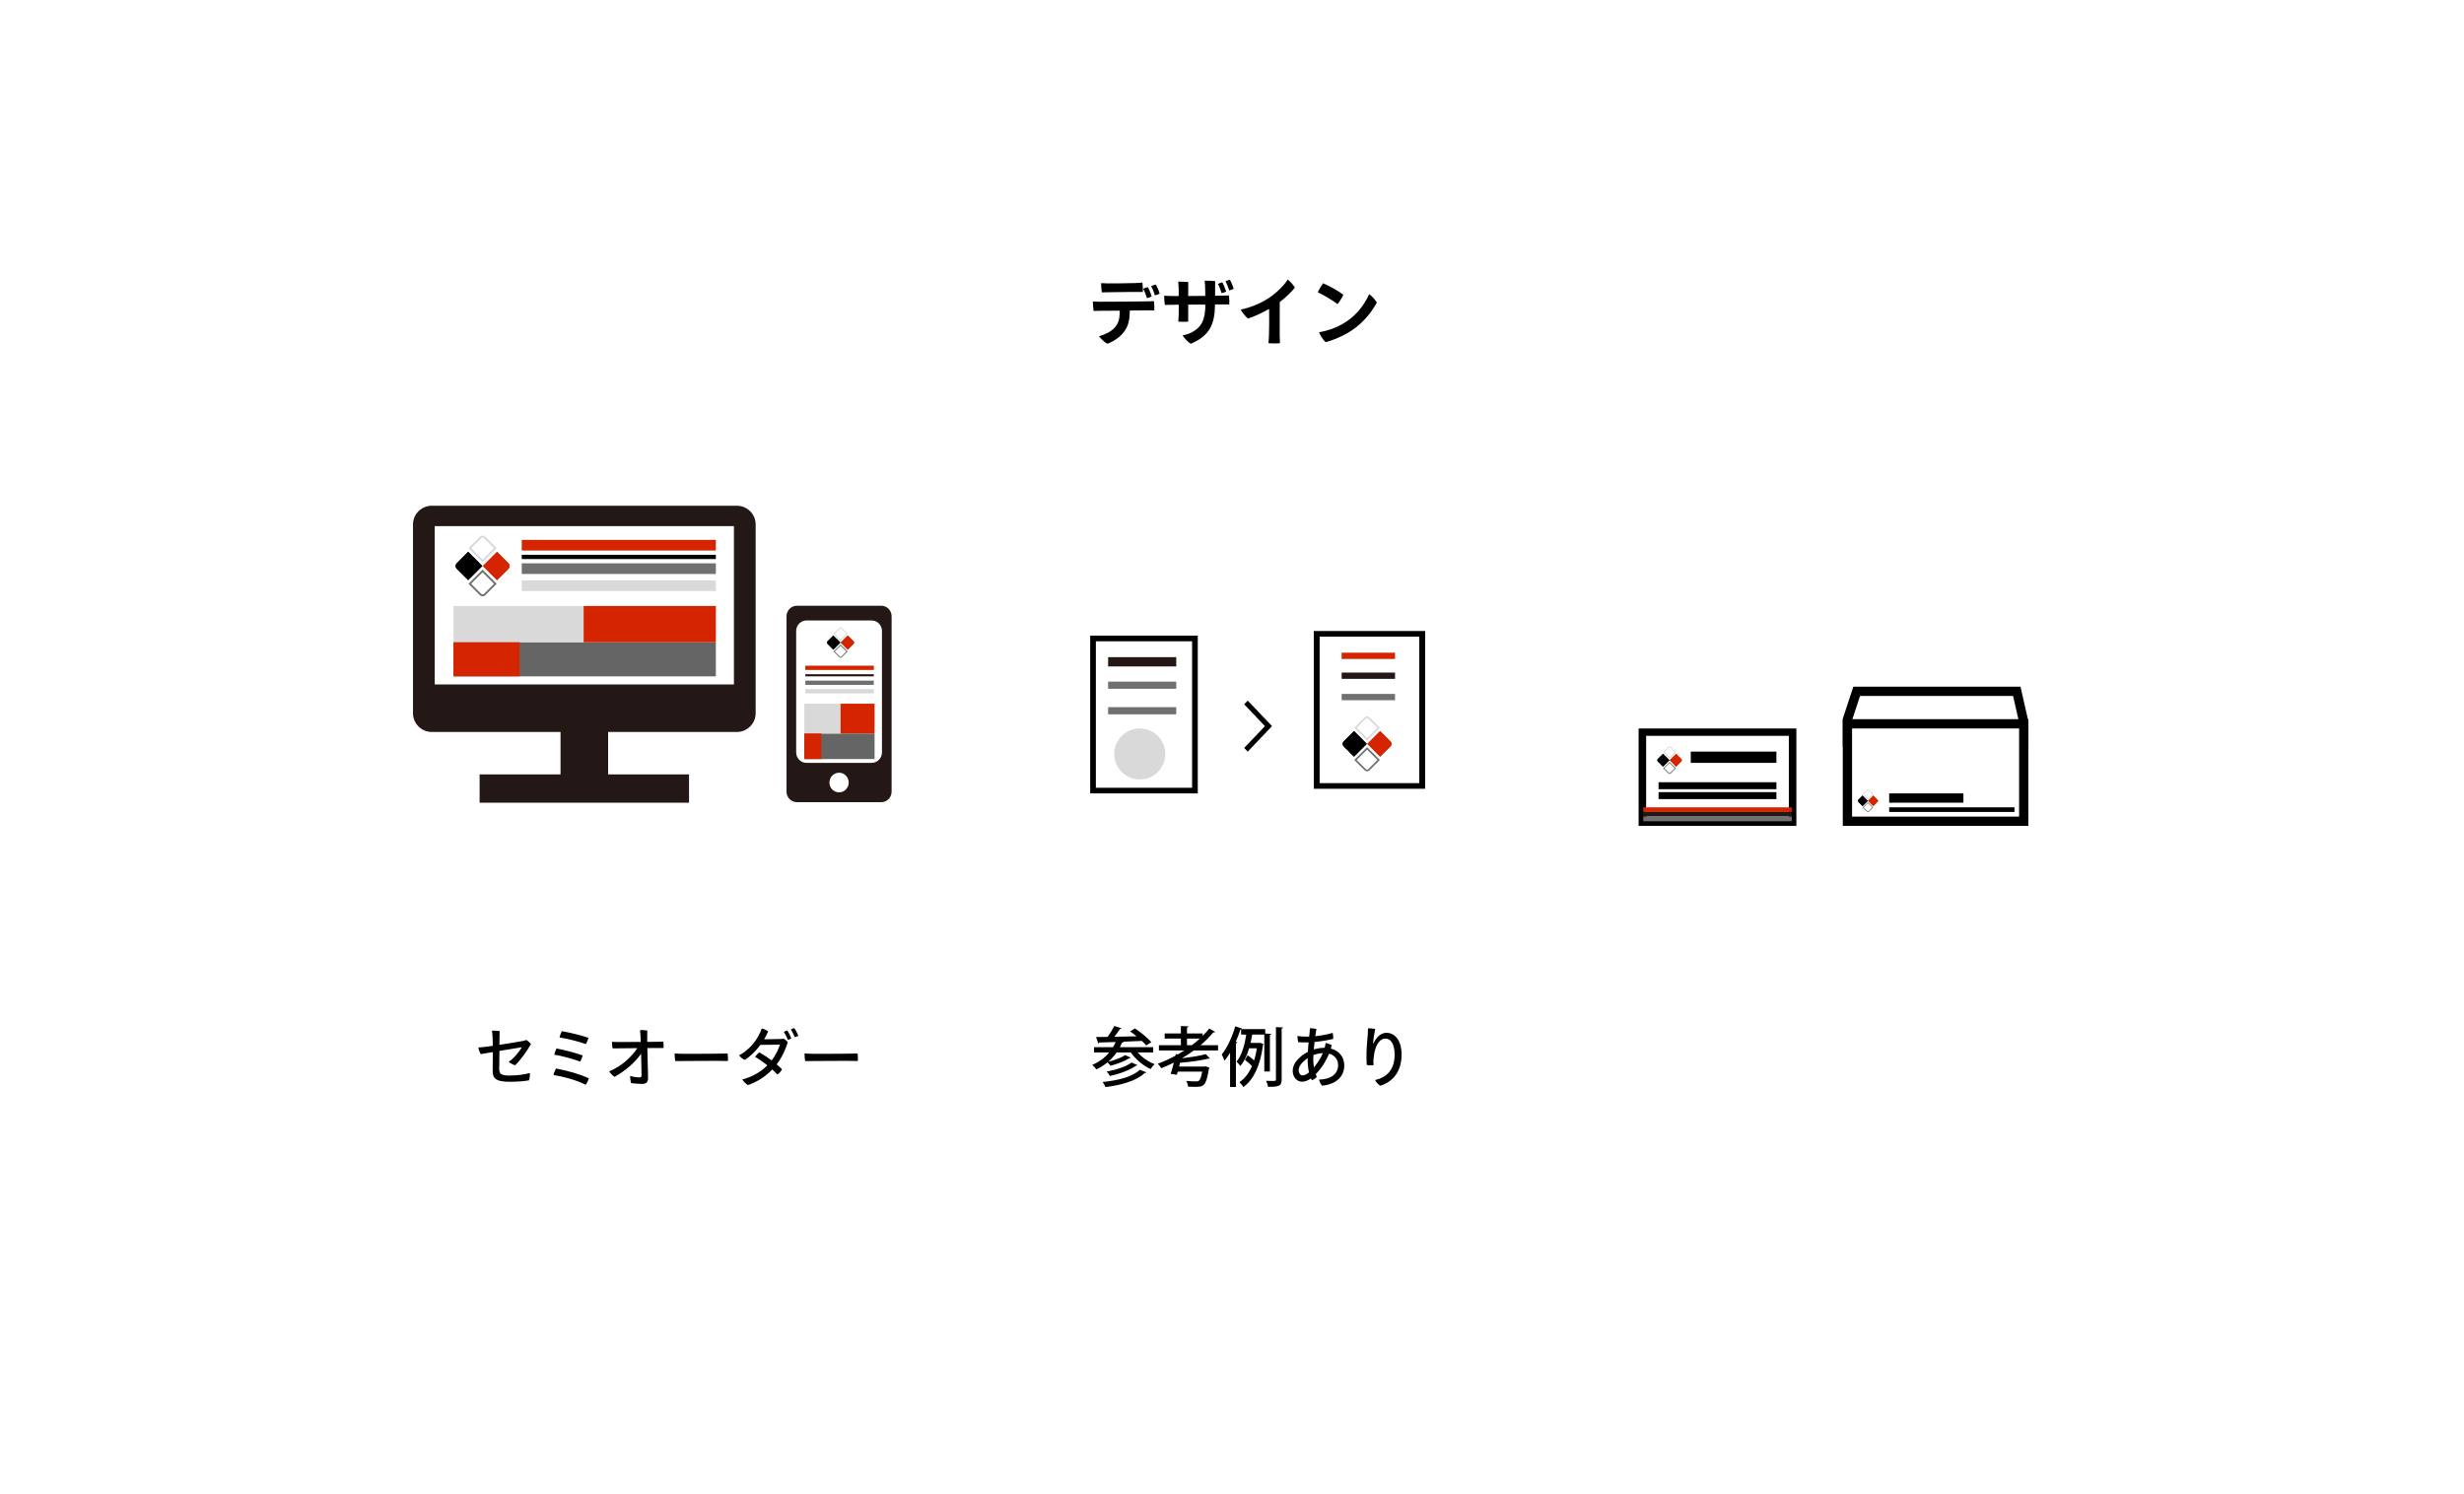 <?xml version="1.0" encoding="UTF-8"?> <svg xmlns="http://www.w3.org/2000/svg" width="531" height="322" viewBox="0 0 531 322" fill="none"><g filter="url(#filter0_d_868_56621)"><rect width="225.485" height="225.485" transform="matrix(0.71 0.704 -0.71 0.704 162.273 2)" fill="white"></rect></g><g filter="url(#filter1_d_868_56621)"><rect width="225.485" height="225.485" transform="matrix(0.71 0.704 -0.71 0.704 266.273 2)" fill="white"></rect></g><g filter="url(#filter2_d_868_56621)"><rect width="225.485" height="225.485" transform="matrix(0.71 0.704 -0.71 0.704 369.273 2)" fill="white"></rect></g><path d="M106.199 226.756L103.595 227.19C103.385 226.868 103.147 226.182 103.091 225.762C103.651 225.72 104.323 225.664 105.009 225.566C105.247 225.538 105.667 225.468 106.199 225.398C106.185 224.754 106.171 224.068 106.157 223.606C106.129 223.144 106.087 222.584 106.017 222.15C106.521 222.108 107.193 222.15 107.669 222.22C107.655 222.752 107.641 223.844 107.627 225.188C109.643 224.88 112.107 224.488 112.793 224.334C113.045 224.278 113.269 224.208 113.423 224.138C113.745 224.32 114.179 224.698 114.417 225.006C113.969 225.902 112.177 228.562 111.001 229.598C110.623 229.5 109.895 229.108 109.615 228.856C110.707 228.184 112.023 226.49 112.471 225.706C111.981 225.776 109.769 226.14 107.627 226.504C107.613 228.198 107.585 229.892 107.585 230.508C107.585 231.376 108.019 231.81 109.699 231.81C111.379 231.81 113.199 231.586 114.193 231.25C114.235 231.642 114.137 232.468 114.039 232.832C113.297 232.986 111.617 233.154 109.839 233.154C106.661 233.154 106.171 232.272 106.171 230.774C106.171 229.836 106.185 227.834 106.199 226.756ZM121.081 222.248C122.873 222.542 125.715 223.27 126.821 223.676C126.695 224.124 126.485 224.67 126.261 225.034C124.805 224.502 122.145 223.816 120.577 223.606C120.689 223.13 120.885 222.584 121.081 222.248ZM119.933 225.972C121.697 226.308 124.483 227.05 125.575 227.484C125.477 227.89 125.253 228.464 125.043 228.814C123.559 228.254 121.263 227.596 119.443 227.316C119.527 226.91 119.737 226.336 119.933 225.972ZM119.835 230.298C122.187 230.732 124.861 231.46 126.891 232.412C126.779 232.832 126.513 233.434 126.219 233.798C124.189 232.762 121.249 231.978 119.289 231.698C119.359 231.306 119.625 230.606 119.835 230.298ZM141.857 224.53L142.935 224.488C143.019 224.866 143.033 225.51 143.005 225.888C142.725 225.888 142.431 225.874 142.095 225.874C141.913 225.874 140.835 225.874 139.505 225.888C139.533 227.596 139.645 231.614 139.659 232.328C139.673 233.182 139.309 233.616 138.385 233.616C137.713 233.616 136.537 233.518 135.991 233.434C135.879 233.056 135.795 232.328 135.781 231.908C136.537 232.104 137.461 232.216 137.741 232.216C138.105 232.216 138.259 232.104 138.259 231.684C138.259 231.684 138.259 231.362 138.161 227.092C137.013 228.814 134.843 230.774 132.435 232.09C132.029 231.852 131.497 231.264 131.287 230.9C133.919 229.836 136.131 227.778 137.349 225.902C135.543 225.916 133.821 225.944 133.443 225.944C133.219 225.944 132.435 225.958 132.015 225.958C131.931 225.538 131.875 224.964 131.889 224.544C132.323 224.572 132.757 224.586 133.247 224.586C133.793 224.6 136.019 224.586 138.091 224.558C138.049 223.69 138.021 222.626 137.937 222.01C138.301 221.982 139.085 222.038 139.491 222.108C139.477 222.612 139.477 223.564 139.477 224.558C140.667 224.544 141.605 224.53 141.857 224.53ZM145.385 227.05C145.777 227.078 146.701 227.134 147.485 227.134C150.621 227.148 155.507 227.092 156.809 227.064C156.879 227.414 156.907 228.296 156.865 228.674C154.891 228.59 147.261 228.702 145.511 228.688C145.441 228.296 145.371 227.498 145.385 227.05ZM171.159 221.576C171.467 221.982 171.859 222.752 172.041 223.228C171.873 223.354 171.551 223.494 171.271 223.55C171.061 222.976 170.739 222.346 170.431 221.884C170.655 221.758 170.935 221.618 171.159 221.576ZM168.009 223.928V223.942C168.513 223.928 168.653 223.914 168.905 223.858C169.213 224.04 169.549 224.334 169.759 224.614C169.493 225.636 168.681 227.694 167.379 229.402C167.785 229.752 168.177 230.102 168.527 230.452C168.345 230.872 167.939 231.348 167.519 231.586C167.225 231.264 166.861 230.886 166.427 230.508C164.943 232.048 163.165 233.182 161.177 233.868C160.813 233.644 160.239 233.112 159.959 232.65C161.737 232.202 163.697 231.278 165.377 229.612C164.523 228.94 163.599 228.282 162.717 227.778C162.927 227.456 163.347 227.036 163.627 226.812C164.481 227.288 165.419 227.89 166.301 228.548C167.281 227.26 167.897 225.818 168.065 225.146L163.865 225.202C162.885 226.518 161.667 227.722 160.505 228.436C160.085 228.268 159.511 227.806 159.273 227.456C161.625 226.238 163.459 223.83 164.159 221.66C164.677 221.786 165.167 222.01 165.531 222.304C165.321 222.836 165.027 223.41 164.677 223.998C167.603 223.97 168.009 223.928 168.009 223.928ZM168.919 222.388C169.157 222.276 169.437 222.15 169.661 222.094C169.969 222.514 170.361 223.34 170.529 223.802C170.375 223.928 170.039 224.068 169.787 224.11C169.577 223.564 169.255 222.892 168.919 222.388ZM173.385 227.05C173.777 227.078 174.701 227.134 175.485 227.134C178.621 227.148 183.507 227.092 184.809 227.064C184.879 227.414 184.907 228.296 184.865 228.674C182.891 228.59 175.261 228.702 173.511 228.688C173.441 228.296 173.371 227.498 173.385 227.05Z" fill="black"></path><path d="M248.523 225.692V226.826H245.163C246.115 227.904 247.487 228.856 248.831 229.36C248.537 229.612 248.145 230.102 247.949 230.41C246.339 229.668 244.743 228.324 243.679 226.826H240.641C240.123 227.582 239.507 228.254 238.821 228.842C240.095 228.534 241.635 227.974 242.461 227.414L243.693 227.946C243.651 228.016 243.553 228.058 243.399 228.058C242.433 228.688 240.739 229.332 239.325 229.696C239.171 229.486 238.905 229.192 238.667 228.968C237.939 229.57 237.141 230.074 236.273 230.48C236.077 230.214 235.657 229.738 235.377 229.514C236.805 228.912 238.065 228.002 239.045 226.826H235.769V225.692H239.857C240.067 225.342 240.263 224.964 240.431 224.586C239.101 224.628 237.897 224.656 236.931 224.684C236.889 224.81 236.805 224.88 236.693 224.894L236.203 223.508C236.903 223.494 237.743 223.494 238.681 223.48C239.227 222.752 239.787 221.828 240.137 221.128L241.705 221.632C241.663 221.73 241.537 221.772 241.355 221.772C241.033 222.276 240.585 222.892 240.137 223.452C241.649 223.424 243.301 223.382 244.939 223.354C244.477 222.962 243.987 222.598 243.539 222.29L244.589 221.66C245.821 222.486 247.375 223.718 248.117 224.614C247.655 224.936 247.319 225.118 246.997 225.314C246.773 225.034 246.451 224.698 246.087 224.348C244.729 224.418 243.343 224.474 242.013 224.516L242.139 224.558C242.097 224.67 241.971 224.726 241.789 224.726C241.649 225.062 241.509 225.384 241.341 225.692H248.523ZM243.847 229.01L245.121 229.556C245.065 229.64 244.967 229.682 244.813 229.682C243.539 230.62 241.271 231.446 239.199 231.908C239.045 231.614 238.751 231.208 238.485 230.956C240.431 230.606 242.685 229.892 243.847 229.01ZM245.639 230.564L247.039 231.11C246.997 231.208 246.885 231.264 246.703 231.25C244.981 232.902 241.831 233.84 238.233 234.302C238.107 233.966 237.855 233.49 237.617 233.196C240.977 232.874 244.099 232.062 245.639 230.564ZM262.495 225.272V226.406H257.273C256.461 226.994 255.607 227.54 254.739 228.058V228.072C256.629 227.862 258.631 227.554 259.849 227.19L260.731 228.114C260.689 228.156 260.633 228.17 260.563 228.17C260.521 228.17 260.479 228.17 260.437 228.156C258.939 228.548 256.475 228.884 254.305 229.052L254.095 229.878H259.541L259.821 229.822L260.633 230.102C260.619 230.2 260.577 230.312 260.507 230.41C259.905 234.246 259.303 234.246 257.385 234.246C256.979 234.246 256.517 234.232 256.027 234.204C256.013 233.826 255.859 233.322 255.621 232.972C256.475 233.056 257.385 233.07 257.735 233.07C258.015 233.07 258.197 233.056 258.351 232.944C258.617 232.734 258.869 232.146 259.079 230.97H253.815C253.745 231.208 253.675 231.432 253.619 231.642L252.289 231.446C252.499 230.802 252.751 229.92 252.975 229.024C252.079 229.458 251.183 229.864 250.259 230.228C250.091 229.962 249.755 229.514 249.503 229.262C250.777 228.786 252.065 228.212 253.311 227.54L253.381 227.19L253.843 227.246C254.305 226.98 254.767 226.7 255.229 226.406H249.755V225.272H254.487V223.844H250.987V222.738H254.487V221.128L256.139 221.212C256.125 221.338 256.027 221.408 255.803 221.45V222.738H259.177V223.27C259.695 222.752 260.185 222.206 260.619 221.66L261.879 222.416C261.837 222.486 261.739 222.514 261.627 222.514C261.585 222.514 261.529 222.514 261.473 222.5C260.661 223.48 259.723 224.418 258.715 225.272H262.495ZM255.803 223.844V225.272H256.853C257.455 224.81 258.029 224.334 258.575 223.844H255.803ZM273.667 223.06V230.942H272.463V222.976H269.859C269.761 223.55 269.649 224.152 269.509 224.782H271.301C271.413 224.754 271.469 224.754 271.525 224.74C271.749 224.81 271.959 224.894 272.295 225.02C272.281 225.104 272.225 225.188 272.169 225.244C271.637 229.598 270.139 232.72 267.955 234.288C267.773 233.966 267.353 233.448 267.101 233.238C268.221 232.482 269.131 231.32 269.803 229.794C269.467 229.388 268.823 228.828 268.291 228.436L268.865 227.442C269.341 227.75 269.915 228.198 270.265 228.548C270.517 227.764 270.713 226.896 270.853 225.944H269.187C268.767 227.358 268.165 228.744 267.297 229.752C267.115 229.486 266.723 229.038 266.485 228.814C267.675 227.372 268.277 224.992 268.571 222.976H267.465V221.828C267.423 221.842 267.381 221.842 267.339 221.842C267.045 222.738 266.695 223.648 266.303 224.53L266.667 224.642C266.639 224.74 266.541 224.824 266.345 224.852V234.274H265.085V226.882C264.707 227.526 264.301 228.114 263.881 228.632C263.769 228.296 263.475 227.582 263.293 227.26C264.427 225.888 265.533 223.522 266.205 221.198L267.689 221.688C267.675 221.73 267.633 221.772 267.577 221.8H272.659V222.752L273.975 222.836C273.961 222.948 273.877 223.018 273.667 223.06ZM274.969 232.65V221.366L276.523 221.45C276.495 221.576 276.425 221.646 276.201 221.674V232.664C276.201 234.064 275.627 234.246 273.275 234.246C273.219 233.896 273.037 233.322 272.855 232.944C273.345 232.972 273.807 232.972 274.143 232.972C274.885 232.972 274.969 232.972 274.969 232.65ZM285.371 225.832H285.469C285.567 225.482 285.637 225.146 285.665 224.796C286.071 224.852 286.715 225.09 286.981 225.258C286.939 225.482 286.883 225.734 286.799 226C288.605 226.462 289.697 227.834 289.697 229.654C289.697 231.824 288.171 233.686 284.909 233.994C284.629 233.714 284.349 233.07 284.251 232.692C286.939 232.622 288.367 231.376 288.367 229.57C288.367 228.38 287.667 227.428 286.421 227.092C285.875 228.45 284.951 230.074 283.537 231.516C283.607 231.712 283.691 231.908 283.775 232.104C283.565 232.356 283.089 232.706 282.697 232.818C282.627 232.692 282.571 232.552 282.515 232.426C281.913 232.86 281.269 233.14 280.569 233.14C279.519 233.14 278.581 232.174 278.581 230.788C278.581 230.06 278.875 229.346 279.295 228.786C279.925 227.932 280.863 227.218 281.857 226.7C281.885 226.014 281.941 225.314 282.011 224.656C281.843 224.67 281.689 224.67 281.535 224.67C281.059 224.67 280.331 224.67 279.785 224.628C279.687 224.348 279.589 223.578 279.603 223.284C279.995 223.368 280.737 223.41 281.339 223.424H281.353C281.605 223.424 281.871 223.424 282.137 223.41C282.207 222.654 282.277 222.01 282.305 221.604C282.753 221.604 283.341 221.674 283.691 221.786C283.621 222.15 283.523 222.682 283.439 223.326C284.741 223.2 286.029 222.962 287.191 222.612C287.289 222.962 287.331 223.648 287.317 223.9C286.477 224.138 284.839 224.432 283.285 224.572C283.229 225.104 283.173 225.65 283.131 226.182C283.915 225.944 284.741 225.832 285.371 225.832ZM283.019 228.338C283.019 228.842 283.061 229.43 283.159 230.06C283.719 229.388 284.531 228.254 285.077 226.966C284.335 227.008 283.635 227.162 283.047 227.4C283.033 227.736 283.019 228.058 283.019 228.338ZM281.801 228.324V228.058C281.227 228.45 280.639 228.954 280.289 229.472C279.995 229.906 279.869 230.298 279.869 230.69C279.869 231.236 280.191 231.782 280.695 231.782C281.101 231.782 281.549 231.586 282.095 231.124C281.899 230.27 281.801 229.318 281.801 228.324ZM295.913 225.006H295.927C296.403 223.9 297.369 222.598 298.783 222.598C300.407 222.598 302.045 223.97 302.045 227.302C302.045 230.858 300.267 233.098 297.481 234.008C297.033 233.77 296.557 233.252 296.333 232.776C298.797 232.23 300.547 230.578 300.547 227.33C300.547 224.908 299.665 223.844 298.573 223.844C297.159 223.844 296.291 225.622 296.081 227.61C295.955 228.338 295.955 228.926 295.997 229.57C295.647 229.64 294.947 229.626 294.527 229.514C294.485 228.828 294.471 227.652 294.485 226.938C294.499 225.692 294.709 223.648 294.765 222.864C294.779 222.444 294.807 221.982 294.807 221.632C295.283 221.632 295.969 221.688 296.361 221.772C296.151 222.78 295.927 224.124 295.913 225.006Z" fill="black"></path><path d="M238.893 62.984C238.637 62.984 237.885 63.001 237.453 63.017C237.373 62.553 237.277 61.608 237.309 61.017C237.837 61.048 238.109 61.065 238.669 61.081C239.661 61.112 244.029 61.032 244.845 61.001C245.389 60.984 245.805 60.937 246.189 60.904C246.269 61.385 246.317 62.344 246.285 62.92C245.613 62.904 239.965 62.953 238.893 62.984ZM249.069 61.321C249.389 61.816 249.773 62.745 249.901 63.288C249.693 63.432 249.261 63.577 248.893 63.657C248.701 63.017 248.381 62.233 248.061 61.688C248.397 61.529 248.781 61.385 249.069 61.321ZM248.189 63.88C247.981 64.025 247.549 64.201 247.181 64.264C247.005 63.657 246.685 62.825 246.349 62.233C246.685 62.089 247.069 61.944 247.357 61.864C247.661 62.392 248.045 63.385 248.189 63.88ZM247.181 64.953C247.549 64.953 248.301 64.921 248.685 64.904C248.765 65.465 248.781 66.392 248.749 66.904C248.301 66.904 247.821 66.888 247.357 66.888C246.909 66.888 245.309 66.904 243.485 66.921C243.453 68.776 243.229 70.073 242.381 71.305C241.629 72.409 240.205 73.544 238.621 74.088C238.013 73.769 237.181 72.936 236.845 72.472C237.965 72.168 239.437 71.528 240.269 70.552C241.181 69.513 241.293 68.424 241.309 66.953C239.389 66.969 237.661 66.984 237.197 66.984C236.765 66.984 236.125 67.001 235.677 67.016C235.597 66.537 235.501 65.513 235.517 64.984C235.997 65.016 236.445 65.016 236.989 65.032C237.933 65.064 246.365 64.969 247.181 64.953ZM265.853 62.233C265.661 62.377 265.229 62.52 264.909 62.6C264.701 61.977 264.397 61.16 264.093 60.617C264.397 60.489 264.749 60.361 265.037 60.297C265.341 60.776 265.725 61.721 265.853 62.233ZM261.853 63.736L263.293 63.721C263.645 63.705 264.461 63.688 264.829 63.672C264.925 64.233 264.957 65.001 264.893 65.624C264.461 65.624 263.933 65.609 263.453 65.609L261.837 65.624C261.805 69.849 260.685 72.376 256.621 74.088C256.157 73.832 255.229 72.936 254.845 72.281C255.533 72.153 256.285 71.928 256.781 71.656C258.861 70.569 259.757 69.032 259.757 65.641L256.061 65.656V69.32C255.533 69.368 254.621 69.385 253.933 69.32C253.965 69.081 253.997 68.329 254.013 67.817C254.029 67.257 254.029 66.489 254.029 65.672L252.573 65.689C252.125 65.704 251.485 65.704 251.053 65.721C250.941 65.257 250.861 64.184 250.893 63.736C251.357 63.769 251.805 63.769 252.365 63.8H254.013V62.233C253.997 61.736 253.965 61.16 253.917 60.697C254.477 60.697 255.549 60.728 256.077 60.792C256.077 61.145 256.061 62.377 256.061 63.8L259.741 63.769C259.741 63.081 259.725 62.441 259.709 62.025C259.709 61.672 259.677 61.017 259.613 60.489C260.221 60.489 261.309 60.536 261.869 60.584C261.869 61.352 261.853 62.553 261.853 63.736ZM264.237 62.84C264.029 62.968 263.613 63.129 263.261 63.176C263.085 62.6 262.765 61.736 262.461 61.193C262.781 61.032 263.149 60.904 263.405 60.84C263.709 61.321 264.093 62.344 264.237 62.84ZM279.053 61.977C278.317 62.904 277.213 64.025 275.789 65.097C275.773 69.737 275.773 72.105 275.773 72.105C275.773 72.648 275.821 73.481 275.837 73.96C275.277 74.04 274.045 74.04 273.357 73.96C273.405 73.544 273.437 72.953 273.469 72.136C273.517 70.68 273.533 68.936 273.501 66.585C271.981 67.448 270.285 68.216 268.941 68.665C268.429 68.249 267.661 67.272 267.389 66.713C269.357 66.344 271.581 65.416 273.213 64.376C274.941 63.273 276.701 61.577 277.501 60.248C278.029 60.648 278.765 61.449 279.053 61.977ZM285.117 61.048C286.381 61.577 288.381 62.664 289.485 63.513C289.277 64.088 288.637 65.097 288.237 65.544C287.213 64.745 285.357 63.624 283.965 62.984C284.221 62.472 284.861 61.401 285.117 61.048ZM284.269 71.593C285.997 71.337 287.773 70.713 289.229 69.88C291.933 68.376 293.773 66.168 295.069 63.401C295.645 63.785 296.429 64.68 296.717 65.225C295.229 67.912 293.117 70.216 290.397 71.784C288.685 72.76 286.989 73.4 285.677 73.752C285.085 73.209 284.493 72.264 284.269 71.593Z" fill="black"></path><path d="M398.125 155.05V160H436.125V155.6L434.625 149H400.125L398.125 155.05Z" stroke="black" stroke-width="2"></path><rect x="398.125" y="156" width="38" height="21" fill="white" stroke="black" stroke-width="2"></rect><g filter="url(#filter3_d_868_56621)"><path d="M403.178 170.216C403.298 170.097 403.491 170.097 403.611 170.216L405.785 172.39C405.904 172.51 405.904 172.704 405.785 172.823L403.611 174.997C403.491 175.117 403.298 175.117 403.178 174.997L401.004 172.823C400.885 172.704 400.885 172.51 401.004 172.39L403.178 170.216Z" fill="white"></path></g><path d="M402.33 170.255C402.45 170.135 402.644 170.135 402.763 170.255L403.683 171.174L402.547 172.31L401.411 171.174L402.33 170.255Z" fill="white"></path><path fill-rule="evenodd" clip-rule="evenodd" d="M403.466 171.174L402.655 170.363C402.595 170.303 402.498 170.303 402.439 170.363L401.628 171.174L402.547 172.093L403.466 171.174ZM402.763 170.255C402.644 170.135 402.45 170.135 402.33 170.255L401.411 171.174L402.547 172.31L403.683 171.174L402.763 170.255Z" fill="#D9D9D9"></path><path d="M402.547 172.894L403.683 174.029L402.763 174.949C402.644 175.068 402.45 175.068 402.33 174.949L401.411 174.029L402.547 172.894Z" fill="white"></path><path fill-rule="evenodd" clip-rule="evenodd" d="M403.466 174.029L402.547 173.11L401.628 174.029L402.439 174.841C402.498 174.9 402.595 174.9 402.655 174.841L403.466 174.029ZM402.547 172.894L401.411 174.029L402.33 174.949C402.45 175.068 402.644 175.068 402.763 174.949L403.683 174.029L402.547 172.894Z" fill="#707070"></path><path d="M403.707 171.466L404.626 172.385C404.746 172.505 404.746 172.699 404.626 172.818L403.707 173.738L402.571 172.602L403.707 171.466Z" fill="#D52400"></path><path fill-rule="evenodd" clip-rule="evenodd" d="M404.561 172.45L403.707 171.596L402.701 172.602L403.707 173.608L404.561 172.753C404.645 172.67 404.645 172.534 404.561 172.45ZM403.707 171.466L402.571 172.602L403.707 173.738L404.626 172.818C404.746 172.699 404.746 172.505 404.626 172.385L403.707 171.466Z" fill="#D52400"></path><path d="M401.387 171.466L402.523 172.602L401.387 173.738L400.467 172.818C400.348 172.699 400.348 172.505 400.467 172.385L401.387 171.466Z" fill="black"></path><path fill-rule="evenodd" clip-rule="evenodd" d="M402.393 172.602L401.387 171.596L400.532 172.45C400.449 172.534 400.449 172.67 400.532 172.753L401.387 173.608L402.393 172.602ZM401.387 171.466L400.467 172.385C400.348 172.505 400.348 172.699 400.467 172.818L401.387 173.738L402.523 172.602L401.387 171.466Z" fill="black"></path><path d="M423.125 171H407.125V173H423.125V171Z" fill="black"></path><path d="M434.125 174H407.125V175H434.125V174Z" fill="black"></path><g clip-path="url(#clip0_868_56621)"><path d="M353.125 157V178H387.125V157H353.125ZM385.5 176.404H354.75V158.597H385.5V176.404Z" fill="black"></path><path d="M382.821 161.991H364.363V164.419H382.821V161.991Z" fill="black"></path><path d="M386.125 174H354.125V175H386.125V174Z" fill="#D52400"></path><path d="M386.125 175H354.125V176H386.125V175Z" fill="#231815"></path><path d="M386.125 176H354.125V177H386.125V176Z" fill="#707070"></path><path d="M382.822 168.592H357.426V170.092H382.822V168.592Z" fill="black"></path><path d="M382.822 170.728H357.426V172.228H382.822V170.728Z" fill="black"></path><g filter="url(#filter4_d_868_56621)"><path d="M360.565 160.944C360.71 160.798 360.946 160.798 361.092 160.944L363.738 163.59C363.884 163.735 363.884 163.971 363.738 164.117L361.092 166.763C360.946 166.909 360.71 166.909 360.565 166.763L357.918 164.117C357.773 163.971 357.773 163.735 357.918 163.59L360.565 160.944Z" fill="white"></path></g><path d="M359.529 160.99C359.675 160.844 359.911 160.844 360.056 160.99L361.176 162.109L359.793 163.492L358.41 162.109L359.529 160.99Z" fill="white"></path><path fill-rule="evenodd" clip-rule="evenodd" d="M360.912 162.109L359.925 161.122C359.852 161.049 359.734 161.049 359.661 161.122L358.674 162.109L359.793 163.228L360.912 162.109ZM360.056 160.99C359.911 160.844 359.675 160.844 359.529 160.99L358.41 162.109L359.793 163.492L361.176 162.109L360.056 160.99Z" fill="#D9D9D9"></path><path d="M359.793 164.203L361.176 165.585L360.056 166.705C359.911 166.85 359.675 166.85 359.529 166.705L358.41 165.585L359.793 164.203Z" fill="white"></path><path fill-rule="evenodd" clip-rule="evenodd" d="M360.912 165.585L359.793 164.466L358.674 165.585L359.661 166.573C359.734 166.646 359.852 166.646 359.925 166.573L360.912 165.585ZM359.793 164.203L358.41 165.585L359.529 166.705C359.675 166.85 359.911 166.85 360.056 166.705L361.176 165.585L359.793 164.203Z" fill="#707070"></path><path d="M361.207 162.465L362.326 163.584C362.472 163.729 362.472 163.965 362.326 164.111L361.207 165.23L359.824 163.847L361.207 162.465Z" fill="#D52400"></path><path fill-rule="evenodd" clip-rule="evenodd" d="M362.247 163.663L361.207 162.623L359.982 163.847L361.207 165.072L362.247 164.032C362.349 163.93 362.349 163.765 362.247 163.663ZM361.207 162.465L359.824 163.847L361.207 165.23L362.326 164.111C362.472 163.965 362.472 163.729 362.326 163.584L361.207 162.465Z" fill="#D52400"></path><path d="M358.383 162.465L359.766 163.847L358.383 165.23L357.264 164.111C357.118 163.965 357.118 163.729 357.264 163.584L358.383 162.465Z" fill="black"></path><path fill-rule="evenodd" clip-rule="evenodd" d="M359.607 163.847L358.383 162.623L357.343 163.663C357.241 163.765 357.241 163.93 357.343 164.032L358.383 165.072L359.607 163.847ZM358.383 162.465L357.264 163.584C357.118 163.729 357.118 163.965 357.264 164.111L358.383 165.23L359.766 163.847L358.383 162.465Z" fill="black"></path></g><path fill-rule="evenodd" clip-rule="evenodd" d="M305.862 137.214H284.388V168.786H305.862V137.214ZM283.125 136V170H307.125V136H283.125Z" fill="black"></path><path d="M300.636 140.671H289.125V142.025H300.636V140.671Z" fill="#D52400"></path><path d="M300.636 144.958H289.125V146.312H300.636V144.958Z" fill="#231815"></path><path d="M300.636 149.56H289.125V150.915H300.636V149.56Z" fill="#707070"></path><g filter="url(#filter5_d_868_56621)"><path d="M296.138 154.526C296.429 154.236 296.9 154.236 297.19 154.526L302.472 159.808C302.763 160.099 302.763 160.57 302.472 160.86L297.19 166.143C296.9 166.433 296.429 166.433 296.138 166.143L290.856 160.86C290.565 160.57 290.565 160.099 290.856 159.808L296.138 154.526Z" fill="white"></path></g><path d="M294.079 154.619C294.37 154.328 294.841 154.328 295.131 154.619L297.365 156.853L294.605 159.613L291.845 156.853L294.079 154.619Z" fill="white"></path><path fill-rule="evenodd" clip-rule="evenodd" d="M296.839 156.853L294.868 154.882C294.723 154.736 294.488 154.736 294.342 154.882L292.371 156.853L294.605 159.087L296.839 156.853ZM295.131 154.619C294.841 154.328 294.37 154.328 294.079 154.619L291.845 156.853L294.605 159.613L297.365 156.853L295.131 154.619Z" fill="#D9D9D9"></path><path d="M294.605 161.032L297.365 163.792L295.131 166.026C294.841 166.316 294.37 166.316 294.079 166.026L291.845 163.792L294.605 161.032Z" fill="white"></path><path fill-rule="evenodd" clip-rule="evenodd" d="M296.839 163.792L294.605 161.558L292.371 163.792L294.342 165.763C294.488 165.908 294.723 165.908 294.868 165.763L296.839 163.792ZM294.605 161.032L291.845 163.792L294.079 166.026C294.37 166.316 294.841 166.316 295.131 166.026L297.365 163.792L294.605 161.032Z" fill="#707070"></path><path d="M297.426 157.562L299.66 159.796C299.95 160.087 299.95 160.558 299.66 160.848L297.426 163.082L294.666 160.322L297.426 157.562Z" fill="#D52400"></path><path fill-rule="evenodd" clip-rule="evenodd" d="M299.502 159.954L297.426 157.878L294.981 160.322L297.426 162.767L299.502 160.69C299.705 160.487 299.705 160.157 299.502 159.954ZM297.426 157.562L294.666 160.322L297.426 163.082L299.66 160.848C299.95 160.558 299.95 160.087 299.66 159.796L297.426 157.562Z" fill="#D52400"></path><path d="M291.793 157.562L294.553 160.322L291.793 163.082L289.559 160.848C289.268 160.558 289.268 160.087 289.559 159.796L291.793 157.562Z" fill="black"></path><path fill-rule="evenodd" clip-rule="evenodd" d="M294.237 160.322L291.793 157.878L289.717 159.954C289.513 160.157 289.513 160.487 289.717 160.69L291.793 162.767L294.237 160.322ZM291.793 157.562L289.559 159.796C289.268 160.087 289.268 160.558 289.559 160.848L291.793 163.082L294.553 160.322L291.793 157.562Z" fill="black"></path><path fill-rule="evenodd" clip-rule="evenodd" d="M272.599 156.5L268.125 151.801L268.888 151L274.125 156.5L268.888 162L268.125 161.199L272.599 156.5Z" fill="black"></path><path d="M234.941 137H258.123V171H234.941V137Z" fill="white"></path><path fill-rule="evenodd" clip-rule="evenodd" d="M256.903 138.214H236.162V169.786H256.903V138.214ZM234.941 137V171H258.123V137H234.941Z" fill="black"></path><path d="M253.487 141.636H238.805V143.636H253.487V141.636Z" fill="#231815"></path><path d="M253.487 146.909H238.805V148.455H253.487V146.909Z" fill="#707070"></path><path d="M253.487 152.409H238.805V153.955H253.487V152.409Z" fill="#707070"></path><circle cx="245.625" cy="162.5" r="5.5" fill="#D9D9D9"></circle><path d="M158.776 109H93.07C90.824 109 89 110.806 89 113.031V153.73C89 155.957 90.824 157.761 93.07 157.761H120.795V166.905H103.359V173H148.487V166.905H131.051V157.761H158.776C161.027 157.761 162.846 155.955 162.846 153.73V113.031C162.846 110.804 161.025 109 158.776 109ZM158.163 147.517H93.687V113.389H158.163V147.515V147.517Z" fill="#231815"></path><g filter="url(#filter6_d_868_56621)"><path d="M105.696 115.581C106.017 115.26 106.538 115.26 106.859 115.581L112.696 121.419C113.017 121.74 113.017 122.26 112.696 122.581L106.859 128.419C106.538 128.74 106.017 128.74 105.696 128.419L99.859 122.581C99.538 122.26 99.538 121.74 99.859 121.419L105.696 115.581Z" fill="white"></path></g><path d="M103.419 115.684C103.74 115.363 104.26 115.363 104.581 115.684L107.05 118.152L104 121.202L100.95 118.152L103.419 115.684Z" fill="white"></path><path fill-rule="evenodd" clip-rule="evenodd" d="M106.469 118.152L104.291 115.974C104.13 115.814 103.87 115.814 103.709 115.974L101.531 118.152L104 120.621L106.469 118.152ZM104.581 115.684C104.26 115.363 103.74 115.363 103.419 115.684L100.95 118.152L104 121.202L107.05 118.152L104.581 115.684Z" fill="#D9D9D9"></path><path d="M104 122.77L107.05 125.82L104.581 128.289C104.26 128.61 103.74 128.61 103.419 128.289L100.95 125.82L104 122.77Z" fill="white"></path><path fill-rule="evenodd" clip-rule="evenodd" d="M106.469 125.82L104 123.352L101.531 125.82L103.709 127.999C103.87 128.159 104.13 128.159 104.291 127.999L106.469 125.82ZM104 122.77L100.95 125.82L103.419 128.289C103.74 128.61 104.26 128.61 104.581 128.289L107.05 125.82L104 122.77Z" fill="#707070"></path><path d="M107.117 118.936L109.586 121.405C109.907 121.726 109.907 122.247 109.586 122.568L107.117 125.036L104.067 121.986L107.117 118.936Z" fill="#D52400"></path><path fill-rule="evenodd" clip-rule="evenodd" d="M109.412 121.58L107.117 119.285L104.416 121.986L107.117 124.688L109.412 122.393C109.636 122.169 109.636 121.804 109.412 121.58ZM107.117 118.936L104.067 121.986L107.117 125.036L109.586 122.568C109.907 122.247 109.907 121.726 109.586 121.405L107.117 118.936Z" fill="#D52400"></path><path d="M100.891 118.936L103.941 121.986L100.891 125.036L98.422 122.568C98.101 122.247 98.101 121.726 98.422 121.405L100.891 118.936Z" fill="black"></path><path fill-rule="evenodd" clip-rule="evenodd" d="M103.592 121.986L100.891 119.285L98.596 121.58C98.372 121.804 98.372 122.169 98.596 122.393L100.891 124.688L103.592 121.986ZM100.891 118.936L98.422 121.405C98.101 121.726 98.101 122.247 98.422 122.568L100.891 125.036L103.941 121.986L100.891 118.936Z" fill="black"></path><path d="M154.269 116.355H112.441V118.653H154.269V116.355Z" fill="#D52400"></path><path d="M154.269 119.572H112.441V120.491H154.269V119.572Z" fill="black"></path><path d="M154.269 125.088H112.441V127.386H154.269V125.088Z" fill="#D9D9D9"></path><path d="M154.269 121.411H112.441V123.709H154.269V121.411Z" fill="#707070"></path><rect x="97.734" y="138.417" width="56.536" height="7.354" fill="#656565"></rect><rect x="97.734" y="130.604" width="28.038" height="7.814" fill="#D9D9D9"></rect><rect x="97.734" y="138.417" width="14.249" height="7.354" fill="#D52400"></rect><rect x="125.773" y="130.604" width="28.498" height="7.814" fill="#D52400"></rect><rect x="171.25" y="132.443" width="19.305" height="39.529" fill="white"></rect><path d="M189.917 130.554H171.728C170.497 130.554 169.5 131.57 169.5 132.824V170.621C169.5 171.875 170.497 172.891 171.728 172.891H189.917C191.148 172.891 192.145 171.875 192.145 170.621V132.824C192.145 131.57 191.148 130.554 189.917 130.554ZM180.823 170.774C179.676 170.774 178.745 169.827 178.745 168.658C178.745 167.488 179.676 166.541 180.823 166.541C181.969 166.541 182.9 167.488 182.9 168.658C182.9 169.827 181.97 170.774 180.823 170.774ZM190.069 162.153C190.069 163.408 189.071 164.423 187.84 164.423H173.805C172.575 164.423 171.576 163.408 171.576 162.153V136C171.576 134.746 172.575 133.73 173.805 133.73H187.839C189.07 133.73 190.068 134.746 190.068 136V162.153L190.069 162.153Z" fill="#231815"></path><g filter="url(#filter7_d_868_56621)"><path d="M181.987 135.291C182.147 135.13 182.407 135.13 182.568 135.291L185.487 138.209C185.647 138.37 185.647 138.63 185.487 138.791L182.568 141.709C182.407 141.87 182.147 141.87 181.987 141.709L179.068 138.791C178.907 138.63 178.907 138.37 179.068 138.209L181.987 135.291Z" fill="white"></path></g><path d="M180.85 135.342C181.011 135.181 181.271 135.181 181.431 135.342L182.666 136.576L181.141 138.101L179.616 136.576L180.85 135.342Z" fill="white"></path><path fill-rule="evenodd" clip-rule="evenodd" d="M182.375 136.576L181.286 135.487C181.206 135.407 181.076 135.407 180.995 135.487L179.906 136.576L181.141 137.811L182.375 136.576ZM181.431 135.342C181.271 135.181 181.011 135.181 180.85 135.342L179.616 136.576L181.141 138.101L182.666 136.576L181.431 135.342Z" fill="#D9D9D9"></path><path d="M181.141 138.885L182.666 140.41L181.431 141.645C181.271 141.805 181.011 141.805 180.85 141.645L179.616 140.41L181.141 138.885Z" fill="white"></path><path fill-rule="evenodd" clip-rule="evenodd" d="M182.375 140.41L181.141 139.176L179.906 140.41L180.995 141.499C181.076 141.58 181.206 141.58 181.286 141.499L182.375 140.41ZM181.141 138.885L179.616 140.41L180.85 141.645C181.011 141.805 181.271 141.805 181.431 141.645L182.666 140.41L181.141 138.885Z" fill="#707070"></path><path d="M182.699 136.968L183.934 138.203C184.094 138.363 184.094 138.623 183.934 138.784L182.699 140.018L181.174 138.493L182.699 136.968Z" fill="#D52400"></path><path fill-rule="evenodd" clip-rule="evenodd" d="M183.846 138.29L182.699 137.143L181.349 138.493L182.699 139.844L183.846 138.697C183.959 138.584 183.959 138.402 183.846 138.29ZM182.699 136.968L181.174 138.493L182.699 140.018L183.934 138.784C184.094 138.623 184.094 138.363 183.934 138.203L182.699 136.968Z" fill="#D52400"></path><path d="M179.582 136.968L181.107 138.493L179.582 140.018L178.348 138.784C178.187 138.623 178.187 138.363 178.348 138.203L179.582 136.968Z" fill="black"></path><path fill-rule="evenodd" clip-rule="evenodd" d="M180.933 138.493L179.582 137.143L178.435 138.29C178.323 138.402 178.323 138.584 178.435 138.697L179.582 139.844L180.933 138.493ZM179.582 136.968L178.348 138.203C178.187 138.363 178.187 138.623 178.348 138.784L179.582 140.018L181.107 138.493L179.582 136.968Z" fill="black"></path><path d="M188.316 143.475H173.547V144.394H188.316V143.475Z" fill="#D52400"></path><path d="M188.316 145.314H173.547V145.774H188.316V145.314Z" fill="#231815"></path><path d="M188.316 146.692H173.547V147.611H188.316V146.692Z" fill="#707070"></path><path d="M188.316 148.531H173.547V149.45H188.316V148.531Z" fill="#D9D9D9"></path><rect x="173.336" y="158.091" width="15.14" height="5.506" fill="#656565"></rect><rect x="173.336" y="151.668" width="7.8" height="6.423" fill="#D9D9D9"></rect><rect x="173.336" y="158.091" width="3.67" height="5.506" fill="#D52400"></rect><rect x="181.137" y="151.668" width="7.341" height="6.423" fill="#D52400"></rect><defs><filter id="filter0_d_868_56621" x="0.664" y="0.5" width="323.219" height="320.548" filterUnits="userSpaceOnUse" color-interpolation-filters="sRGB"><feFlood flood-opacity="0" result="BackgroundImageFix"></feFlood><feColorMatrix in="SourceAlpha" type="matrix" values="0 0 0 0 0 0 0 0 0 0 0 0 0 0 0 0 0 0 127 0" result="hardAlpha"></feColorMatrix><feOffset></feOffset><feGaussianBlur stdDeviation="0.75"></feGaussianBlur><feComposite in2="hardAlpha" operator="out"></feComposite><feColorMatrix type="matrix" values="0 0 0 0 0 0 0 0 0 0 0 0 0 0 0 0 0 0 0.078 0"></feColorMatrix><feBlend mode="normal" in2="BackgroundImageFix" result="effect1_dropShadow_868_56621"></feBlend><feBlend mode="normal" in="SourceGraphic" in2="effect1_dropShadow_868_56621" result="shape"></feBlend></filter><filter id="filter1_d_868_56621" x="104.664" y="0.5" width="323.219" height="320.548" filterUnits="userSpaceOnUse" color-interpolation-filters="sRGB"><feFlood flood-opacity="0" result="BackgroundImageFix"></feFlood><feColorMatrix in="SourceAlpha" type="matrix" values="0 0 0 0 0 0 0 0 0 0 0 0 0 0 0 0 0 0 127 0" result="hardAlpha"></feColorMatrix><feOffset></feOffset><feGaussianBlur stdDeviation="0.75"></feGaussianBlur><feComposite in2="hardAlpha" operator="out"></feComposite><feColorMatrix type="matrix" values="0 0 0 0 0 0 0 0 0 0 0 0 0 0 0 0 0 0 0.078 0"></feColorMatrix><feBlend mode="normal" in2="BackgroundImageFix" result="effect1_dropShadow_868_56621"></feBlend><feBlend mode="normal" in="SourceGraphic" in2="effect1_dropShadow_868_56621" result="shape"></feBlend></filter><filter id="filter2_d_868_56621" x="207.664" y="0.5" width="323.219" height="320.548" filterUnits="userSpaceOnUse" color-interpolation-filters="sRGB"><feFlood flood-opacity="0" result="BackgroundImageFix"></feFlood><feColorMatrix in="SourceAlpha" type="matrix" values="0 0 0 0 0 0 0 0 0 0 0 0 0 0 0 0 0 0 127 0" result="hardAlpha"></feColorMatrix><feOffset></feOffset><feGaussianBlur stdDeviation="0.75"></feGaussianBlur><feComposite in2="hardAlpha" operator="out"></feComposite><feColorMatrix type="matrix" values="0 0 0 0 0 0 0 0 0 0 0 0 0 0 0 0 0 0 0.078 0"></feColorMatrix><feBlend mode="normal" in2="BackgroundImageFix" result="effect1_dropShadow_868_56621"></feBlend><feBlend mode="normal" in="SourceGraphic" in2="effect1_dropShadow_868_56621" result="shape"></feBlend></filter><filter id="filter3_d_868_56621" x="392.914" y="162.127" width="20.961" height="20.96" filterUnits="userSpaceOnUse" color-interpolation-filters="sRGB"><feFlood flood-opacity="0" result="BackgroundImageFix"></feFlood><feColorMatrix in="SourceAlpha" type="matrix" values="0 0 0 0 0 0 0 0 0 0 0 0 0 0 0 0 0 0 127 0" result="hardAlpha"></feColorMatrix><feOffset></feOffset><feGaussianBlur stdDeviation="4"></feGaussianBlur><feComposite in2="hardAlpha" operator="out"></feComposite><feColorMatrix type="matrix" values="0 0 0 0 0 0 0 0 0 0 0 0 0 0 0 0 0 0 0.07 0"></feColorMatrix><feBlend mode="normal" in2="BackgroundImageFix" result="effect1_dropShadow_868_56621"></feBlend><feBlend mode="normal" in="SourceGraphic" in2="effect1_dropShadow_868_56621" result="shape"></feBlend></filter><filter id="filter4_d_868_56621" x="349.809" y="152.834" width="22.039" height="22.038" filterUnits="userSpaceOnUse" color-interpolation-filters="sRGB"><feFlood flood-opacity="0" result="BackgroundImageFix"></feFlood><feColorMatrix in="SourceAlpha" type="matrix" values="0 0 0 0 0 0 0 0 0 0 0 0 0 0 0 0 0 0 127 0" result="hardAlpha"></feColorMatrix><feOffset></feOffset><feGaussianBlur stdDeviation="4"></feGaussianBlur><feComposite in2="hardAlpha" operator="out"></feComposite><feColorMatrix type="matrix" values="0 0 0 0 0 0 0 0 0 0 0 0 0 0 0 0 0 0 0.07 0"></feColorMatrix><feBlend mode="normal" in2="BackgroundImageFix" result="effect1_dropShadow_868_56621"></feBlend><feBlend mode="normal" in="SourceGraphic" in2="effect1_dropShadow_868_56621" result="shape"></feBlend></filter><filter id="filter5_d_868_56621" x="282.637" y="146.308" width="28.055" height="28.053" filterUnits="userSpaceOnUse" color-interpolation-filters="sRGB"><feFlood flood-opacity="0" result="BackgroundImageFix"></feFlood><feColorMatrix in="SourceAlpha" type="matrix" values="0 0 0 0 0 0 0 0 0 0 0 0 0 0 0 0 0 0 127 0" result="hardAlpha"></feColorMatrix><feOffset></feOffset><feGaussianBlur stdDeviation="4"></feGaussianBlur><feComposite in2="hardAlpha" operator="out"></feComposite><feColorMatrix type="matrix" values="0 0 0 0 0 0 0 0 0 0 0 0 0 0 0 0 0 0 0.07 0"></feColorMatrix><feBlend mode="normal" in2="BackgroundImageFix" result="effect1_dropShadow_868_56621"></feBlend><feBlend mode="normal" in="SourceGraphic" in2="effect1_dropShadow_868_56621" result="shape"></feBlend></filter><filter id="filter6_d_868_56621" x="91.617" y="107.341" width="29.32" height="29.319" filterUnits="userSpaceOnUse" color-interpolation-filters="sRGB"><feFlood flood-opacity="0" result="BackgroundImageFix"></feFlood><feColorMatrix in="SourceAlpha" type="matrix" values="0 0 0 0 0 0 0 0 0 0 0 0 0 0 0 0 0 0 127 0" result="hardAlpha"></feColorMatrix><feOffset></feOffset><feGaussianBlur stdDeviation="4"></feGaussianBlur><feComposite in2="hardAlpha" operator="out"></feComposite><feColorMatrix type="matrix" values="0 0 0 0 0 0 0 0 0 0 0 0 0 0 0 0 0 0 0.07 0"></feColorMatrix><feBlend mode="normal" in2="BackgroundImageFix" result="effect1_dropShadow_868_56621"></feBlend><feBlend mode="normal" in="SourceGraphic" in2="effect1_dropShadow_868_56621" result="shape"></feBlend></filter><filter id="filter7_d_868_56621" x="170.949" y="127.17" width="22.656" height="22.66" filterUnits="userSpaceOnUse" color-interpolation-filters="sRGB"><feFlood flood-opacity="0" result="BackgroundImageFix"></feFlood><feColorMatrix in="SourceAlpha" type="matrix" values="0 0 0 0 0 0 0 0 0 0 0 0 0 0 0 0 0 0 127 0" result="hardAlpha"></feColorMatrix><feOffset></feOffset><feGaussianBlur stdDeviation="4"></feGaussianBlur><feComposite in2="hardAlpha" operator="out"></feComposite><feColorMatrix type="matrix" values="0 0 0 0 0 0 0 0 0 0 0 0 0 0 0 0 0 0 0.07 0"></feColorMatrix><feBlend mode="normal" in2="BackgroundImageFix" result="effect1_dropShadow_868_56621"></feBlend><feBlend mode="normal" in="SourceGraphic" in2="effect1_dropShadow_868_56621" result="shape"></feBlend></filter><clipPath id="clip0_868_56621"><rect width="34" height="21" fill="white" transform="translate(353.125 157)"></rect></clipPath></defs></svg> 